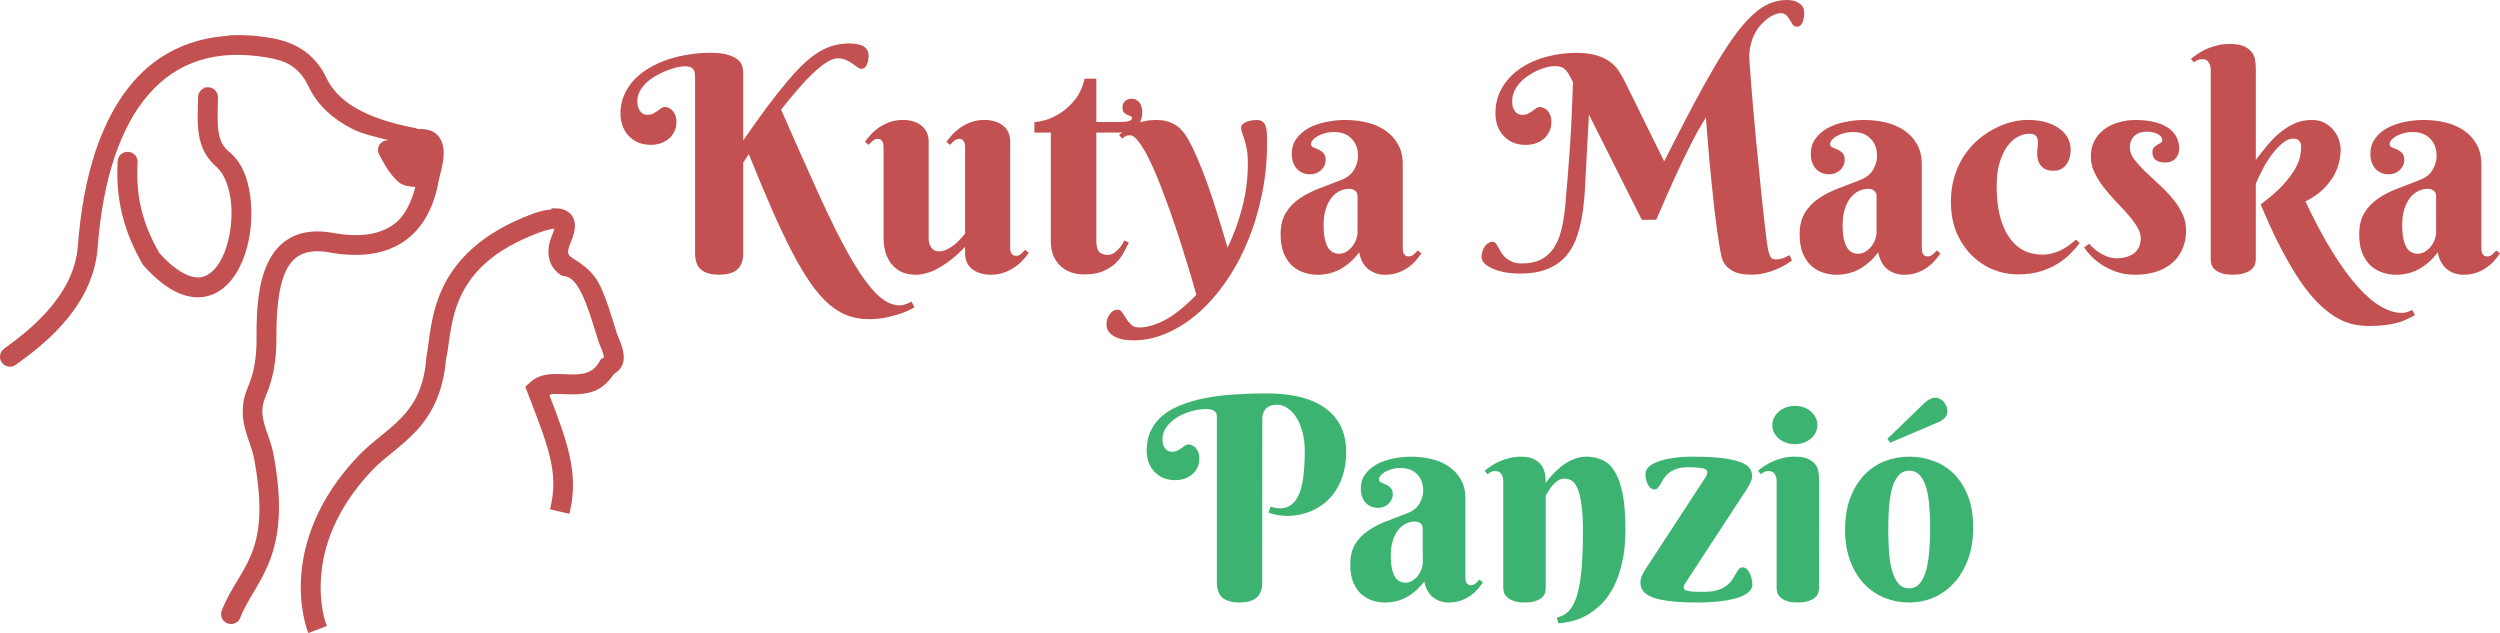 <?xml version="1.0" encoding="UTF-8" standalone="no"?>
<svg
   xmlns:dc="http://purl.org/dc/elements/1.1/"
   xmlns:cc="http://creativecommons.org/ns#"
   xmlns:rdf="http://www.w3.org/1999/02/22-rdf-syntax-ns#"
   xmlns:svg="http://www.w3.org/2000/svg"
   xmlns="http://www.w3.org/2000/svg"
   id="svg8"
   version="1.1"
   viewBox="0 0 135.797 34.386"
   height="34.386mm"
   width="135.797mm">
  <defs
     id="defs2" />
  <g
     transform="translate(-42.011,-107.485)"
     id="layer1">
    <path
       id="path1036"
       d="m 54.514,109.404 -0.109,0.006 -0.006,0.021 c -2.055,0.132 -3.795,0.964 -5.098,2.438 -0.885,1.002 -1.576,2.273 -2.084,3.781 -0.508,1.508 -0.832,3.254 -0.979,5.211 -0.213,2.837 -2.939,4.782 -4.002,5.564 -0.015,0.011 -0.028,0.023 -0.041,0.035 -0.026,0.023 -0.051,0.048 -0.072,0.076 -0.022,0.029 -0.041,0.059 -0.057,0.092 -0.008,0.015 -0.015,0.031 -0.021,0.047 v 0.002 c -0.006,0.017 -0.011,0.035 -0.016,0.053 -0.009,0.035 -0.016,0.071 -0.018,0.107 -9.05e-4,0.018 -9.05e-4,0.037 0,0.055 8.89e-4,0.018 0.003,0.035 0.006,0.053 v 0.002 c 0.008,0.053 0.025,0.106 0.049,0.154 0.007,0.015 0.015,0.029 0.023,0.043 v 0.002 l 0.002,0.002 c 0.01,0.016 0.022,0.032 0.033,0.047 0.021,0.028 0.044,0.053 0.07,0.076 h 0.002 l 0.002,0.002 c 0.011,0.009 0.023,0.019 0.035,0.027 4.25e-4,3.3e-4 0.002,-3.2e-4 0.002,0 0.002,0.002 0.004,0.004 0.006,0.006 0.012,0.008 0.025,0.016 0.037,0.023 l 0.002,0.002 0.002,0.002 c 0.016,0.009 0.032,0.016 0.049,0.023 0.099,0.044 0.21,0.059 0.316,0.039 0.017,-0.003 0.032,-0.007 0.049,-0.012 h 0.004 l 0.004,-0.002 c 0.017,-0.005 0.033,-0.011 0.049,-0.018 0.044,-0.018 0.085,-0.042 0.123,-0.07 v 0.002 c 0.508,-0.374 1.551,-1.099 2.5,-2.158 0.474,-0.53 0.928,-1.144 1.277,-1.844 0.35,-0.7 0.597,-1.485 0.662,-2.352 0.283,-3.772 1.258,-6.618 2.795,-8.357 0.769,-0.871 1.673,-1.483 2.736,-1.818 1.064,-0.336 2.292,-0.396 3.703,-0.152 0.489,0.084 0.913,0.204 1.277,0.436 0.365,0.231 0.677,0.574 0.941,1.127 0.501,1.048 1.343,1.775 2.346,2.293 0.612,0.316 1.341,0.453 2.039,0.643 -0.111,-0.01 -0.224,-0.006 -0.318,0.045 -0.116,0.062 -0.211,0.16 -0.26,0.291 -0.048,0.131 -0.042,0.291 0.037,0.439 0.289,0.545 0.593,1.089 1.043,1.479 0.253,0.219 0.589,0.253 0.92,0.273 -0.231,0.851 -0.566,1.578 -1.139,2.006 -0.712,0.532 -1.75,0.777 -3.334,0.49 -0.878,-0.159 -1.627,-0.082 -2.232,0.221 -0.606,0.303 -1.031,0.817 -1.311,1.406 -0.557,1.174 -0.619,2.675 -0.611,4.109 0.006,1.185 -0.189,1.986 -0.475,2.652 -0.362,0.843 -0.318,1.597 -0.156,2.225 0.161,0.623 0.402,1.138 0.498,1.652 0.492,2.646 0.293,4.083 -0.141,5.168 -0.433,1.085 -1.121,1.837 -1.611,3.068 -0.007,0.016 -0.012,0.032 -0.018,0.049 l -0.002,0.002 c -0.021,0.069 -0.026,0.141 -0.018,0.213 0.002,0.018 0.004,0.035 0.008,0.053 v 0.002 c 0.004,0.017 0.008,0.034 0.014,0.051 0.016,0.051 0.04,0.1 0.07,0.145 h -0.002 c 0.01,0.015 0.022,0.029 0.033,0.043 l 0.002,0.002 c 0.047,0.053 0.105,0.098 0.168,0.129 0.016,0.008 0.032,0.015 0.049,0.021 0.102,0.039 0.214,0.047 0.32,0.021 h 0.002 c 0.052,-0.013 0.102,-0.035 0.148,-0.062 0.045,-0.026 0.087,-0.059 0.123,-0.098 l 0.004,-0.002 0.002,-0.004 c 0.01,-0.013 0.02,-0.026 0.029,-0.039 l 0.004,-0.004 c 0.009,-0.013 0.018,-0.028 0.025,-0.041 l 0.002,-0.002 c 0.008,-0.013 0.015,-0.027 0.021,-0.041 v -0.002 c 0.005,-0.011 0.011,-0.022 0.016,-0.033 v -0.002 c 0.617,-1.552 1.919,-2.624 2.086,-5.406 0.056,-0.928 -0.015,-2.04 -0.273,-3.428 -0.128,-0.688 -0.389,-1.236 -0.516,-1.725 -0.128,-0.495 -0.161,-0.908 0.105,-1.529 0.343,-0.798 0.567,-1.775 0.561,-3.084 -0.007,-1.388 0.098,-2.78 0.506,-3.641 0.205,-0.433 0.46,-0.724 0.816,-0.902 0.356,-0.178 0.844,-0.255 1.559,-0.125 1.778,0.323 3.178,0.058 4.174,-0.688 0.996,-0.745 1.535,-1.911 1.762,-3.223 0.049,-0.284 0.282,-0.913 0.271,-1.543 -0.005,-0.32 -0.093,-0.702 -0.396,-0.975 -0.267,-0.24 -0.655,-0.289 -1.066,-0.279 l 0.004,-0.029 c -1.12,-0.214 -2.163,-0.505 -3.018,-0.941 -0.855,-0.437 -1.519,-1.013 -1.898,-1.809 -0.34,-0.711 -0.805,-1.207 -1.33,-1.545 -0.525,-0.338 -1.108,-0.519 -1.68,-0.617 -0.775,-0.134 -1.515,-0.182 -2.219,-0.146 z"
       style="color:#000000;font-style:normal;font-variant:normal;font-weight:normal;font-stretch:normal;font-size:medium;line-height:normal;font-family:sans-serif;font-variant-ligatures:normal;font-variant-position:normal;font-variant-caps:normal;font-variant-numeric:normal;font-variant-alternates:normal;font-feature-settings:normal;text-indent:0;text-align:start;text-decoration:none;text-decoration-line:none;text-decoration-style:solid;text-decoration-color:#000000;letter-spacing:normal;word-spacing:normal;text-transform:none;writing-mode:lr-tb;direction:ltr;text-orientation:mixed;dominant-baseline:auto;baseline-shift:baseline;text-anchor:start;white-space:normal;shape-padding:0;clip-rule:nonzero;display:inline;overflow:visible;visibility:visible;opacity:1;isolation:auto;mix-blend-mode:normal;color-interpolation:sRGB;color-interpolation-filters:linearRGB;solid-color:#000000;solid-opacity:1;vector-effect:none;fill:#c35151;fill-opacity:1;fill-rule:nonzero;stroke:none;stroke-width:0.3;stroke-linecap:round;stroke-linejoin:miter;stroke-miterlimit:4;stroke-dasharray:none;stroke-dashoffset:0;stroke-opacity:1;color-rendering:auto;image-rendering:auto;shape-rendering:auto;text-rendering:auto;enable-background:accumulate" />
    <path
       id="path1032"
       d="m 53.262,112.227 -0.172,0.014 0.008,0.033 c -0.015,0.007 -0.031,0.011 -0.045,0.019 v -0.002 c -0.064,0.034 -0.119,0.082 -0.164,0.139 -0.034,0.042 -0.06,0.087 -0.08,0.137 v 0.002 h -0.002 c -0.019,0.05 -0.031,0.103 -0.035,0.156 v 0.004 0.002 c -4.41e-4,0.013 -4.41e-4,0.026 0,0.039 -0.013,0.688 -0.061,1.369 0.043,2.033 0.103,0.659 0.404,1.309 1.012,1.793 l -0.008,0.008 v 0.002 c 0.374,0.327 0.679,1.09 0.75,1.98 0.071,0.892 -0.07,1.901 -0.385,2.66 -0.157,0.38 -0.351,0.685 -0.564,0.904 -0.214,0.219 -0.444,0.351 -0.689,0.391 -0.482,0.078 -1.245,-0.187 -2.264,-1.307 -0.449,-0.785 -0.775,-1.551 -0.969,-2.344 -0.199,-0.813 -0.269,-1.657 -0.215,-2.582 7.75e-4,-0.015 5.54e-4,-0.031 0,-0.047 -1.7e-5,-0.018 -0.002,-0.037 -0.004,-0.055 v -0.002 -0.002 c -0.005,-0.036 -0.012,-0.071 -0.023,-0.105 l -0.002,-0.002 c -0.011,-0.032 -0.026,-0.062 -0.043,-0.092 -0.018,-0.032 -0.039,-0.062 -0.062,-0.09 v -0.002 l -0.002,-0.002 c -0.012,-0.013 -0.026,-0.025 -0.039,-0.037 -0.014,-0.013 -0.028,-0.024 -0.043,-0.035 -0.028,-0.02 -0.057,-0.038 -0.088,-0.053 -0.032,-0.016 -0.065,-0.028 -0.1,-0.037 h -0.002 c -0.018,-0.005 -0.035,-0.009 -0.053,-0.012 h -0.004 l -0.004,-0.002 c -0.015,-0.002 -0.031,-0.002 -0.047,-0.002 h -0.008 c -0.034,-10e-4 -0.068,7.8e-4 -0.102,0.006 h -0.002 c -0.017,0.003 -0.034,0.007 -0.051,0.012 -0.053,0.014 -0.102,0.035 -0.148,0.064 -0.03,0.018 -0.058,0.039 -0.084,0.062 -0.013,0.012 -0.025,0.024 -0.037,0.037 l -0.002,0.004 -0.002,0.002 c -0.012,0.014 -0.023,0.028 -0.033,0.043 -0.02,0.03 -0.037,0.061 -0.051,0.094 -0.014,0.032 -0.025,0.064 -0.033,0.098 v 0.002 0.002 c -0.004,0.017 -0.006,0.035 -0.008,0.053 -0.001,0.011 -0.003,0.022 -0.004,0.033 -4e-5,6.8e-4 3.9e-5,0.001 0,0.002 -2.8e-5,6.6e-4 2.5e-5,10e-4 0,0.002 -0.059,1.018 0.022,1.976 0.248,2.896 0.226,0.922 0.595,1.807 1.105,2.688 l 0.027,0.049 0.041,0.043 c 0.583,0.65 1.146,1.108 1.693,1.387 0.548,0.279 1.08,0.378 1.582,0.297 1.003,-0.162 1.686,-0.993 2.082,-1.949 0.396,-0.955 0.548,-2.095 0.463,-3.158 -0.085,-1.062 -0.393,-2.079 -1.113,-2.709 l -0.002,-0.002 -0.021,-0.016 -0.004,-0.002 c -5.28e-4,-4e-4 5.27e-4,-0.002 0,-0.002 -0.398,-0.307 -0.543,-0.636 -0.621,-1.135 -0.077,-0.493 -0.045,-1.131 -0.031,-1.848 v -0.006 c 6.35e-4,-0.016 8.08e-4,-0.033 0,-0.049 v -0.004 l -0.002,-0.004 c -0.002,-0.018 -0.004,-0.035 -0.008,-0.053 -0.003,-0.016 -0.006,-0.032 -0.01,-0.047 v -0.002 -0.002 c -0.005,-0.017 -0.009,-0.033 -0.016,-0.049 -0.013,-0.034 -0.029,-0.065 -0.049,-0.096 v -0.002 h -0.002 c -0.03,-0.046 -0.065,-0.086 -0.107,-0.121 -0.012,-0.01 -0.024,-0.022 -0.037,-0.031 h -0.002 l -0.002,-0.002 c -0.044,-0.03 -0.094,-0.052 -0.145,-0.068 -0.017,-0.005 -0.033,-0.012 -0.051,-0.016 l 0.002,0.002 c -0.053,-0.012 -0.108,-0.016 -0.162,-0.012 z"
       style="color:#000000;font-style:normal;font-variant:normal;font-weight:normal;font-stretch:normal;font-size:medium;line-height:normal;font-family:sans-serif;font-variant-ligatures:normal;font-variant-position:normal;font-variant-caps:normal;font-variant-numeric:normal;font-variant-alternates:normal;font-feature-settings:normal;text-indent:0;text-align:start;text-decoration:none;text-decoration-line:none;text-decoration-style:solid;text-decoration-color:#000000;letter-spacing:normal;word-spacing:normal;text-transform:none;writing-mode:lr-tb;direction:ltr;text-orientation:mixed;dominant-baseline:auto;baseline-shift:baseline;text-anchor:start;white-space:normal;shape-padding:0;clip-rule:nonzero;display:inline;overflow:visible;visibility:visible;opacity:1;isolation:auto;mix-blend-mode:normal;color-interpolation:sRGB;color-interpolation-filters:linearRGB;solid-color:#000000;solid-opacity:1;vector-effect:none;fill:#c35151;fill-opacity:1;fill-rule:nonzero;stroke:none;stroke-width:0.3;stroke-linecap:round;stroke-linejoin:miter;stroke-miterlimit:4;stroke-dasharray:none;stroke-dashoffset:0;stroke-opacity:1;color-rendering:auto;image-rendering:auto;shape-rendering:auto;text-rendering:auto;enable-background:accumulate" />
    <path
       id="path845"
       d="m 63.289,115.156 c 0.401,0.105 0.758,0.289 1.168,0.367 h -0.006 l 0.078,0.018 0.076,-0.01 c 0.311,-0.027 0.387,0.036 0.395,0.043 0.009,0.008 0.035,0.034 0.037,0.189 0.003,0.19 -0.089,0.536 -0.168,0.865 -0.1,0.039 -0.189,0.071 -0.246,0.064 -0.072,-0.008 -0.147,-0.045 -0.26,-0.143 -0.23,-0.199 -0.521,-0.653 -0.795,-1.17 -0.064,-0.12 -0.173,-0.179 -0.279,-0.225 z"
       style="color:#000000;font-style:normal;font-variant:normal;font-weight:normal;font-stretch:normal;font-size:medium;line-height:normal;font-family:sans-serif;font-variant-ligatures:normal;font-variant-position:normal;font-variant-caps:normal;font-variant-numeric:normal;font-variant-alternates:normal;font-feature-settings:normal;text-indent:0;text-align:start;text-decoration:none;text-decoration-line:none;text-decoration-style:solid;text-decoration-color:#000000;letter-spacing:normal;word-spacing:normal;text-transform:none;writing-mode:lr-tb;direction:ltr;text-orientation:mixed;dominant-baseline:auto;baseline-shift:baseline;text-anchor:start;white-space:normal;shape-padding:0;clip-rule:nonzero;display:inline;overflow:visible;visibility:visible;opacity:1;isolation:auto;mix-blend-mode:normal;color-interpolation:sRGB;color-interpolation-filters:linearRGB;solid-color:#000000;solid-opacity:1;vector-effect:none;fill:#c35151;fill-opacity:1;fill-rule:nonzero;stroke:none;stroke-width:0.3;stroke-linecap:round;stroke-linejoin:miter;stroke-miterlimit:4;stroke-dasharray:none;stroke-dashoffset:0;stroke-opacity:1;color-rendering:auto;image-rendering:auto;shape-rendering:auto;text-rendering:auto;enable-background:accumulate" />
    <path
       id="path1024"
       d="m 71.947,118.803 0.035,0.055 c -0.3,0.03 -0.605,0.081 -1.031,0.238 -2.796,1.033 -4.204,2.551 -4.898,4.033 -0.694,1.481 -0.71,2.915 -0.865,3.637 l -0.008,0.037 -0.004,0.039 c -0.114,1.665 -0.645,2.567 -1.34,3.311 -0.693,0.74 -1.596,1.294 -2.377,2.115 -2.246,2.363 -2.961,4.724 -3.088,6.488 -0.127,1.764 0.338,2.977 0.338,2.977 l 0.055,0.139 1.008,-0.389 -0.057,-0.141 c 0,0 -0.377,-0.961 -0.266,-2.51 0.111,-1.548 0.715,-3.632 2.795,-5.82 0.65,-0.684 1.561,-1.246 2.379,-2.121 0.807,-0.863 1.469,-2.071 1.613,-3.9 l 0.006,0.002 c 6.9e-4,-0.003 0.001,-0.009 0.002,-0.012 0.201,-0.942 0.21,-2.156 0.789,-3.393 0.582,-1.243 1.703,-2.523 4.293,-3.48 0.411,-0.152 0.655,-0.19 0.799,-0.201 -0.032,0.122 -0.092,0.284 -0.158,0.447 -0.251,0.613 -0.188,1.15 -0.006,1.508 0.181,0.356 0.477,0.539 0.477,0.539 l 0.1,0.06 0.115,0.016 c 0.18,0.023 0.331,0.099 0.484,0.248 0.154,0.149 0.306,0.374 0.461,0.684 0.308,0.617 0.58,1.518 0.885,2.502 0.104,0.336 0.266,0.655 0.311,0.85 0.022,0.093 0.011,0.157 0.014,0.15 -0.002,9.6e-4 0.003,-10e-4 -0.021,0.012 l -0.135,0.07 -0.076,0.131 c -0.207,0.347 -0.407,0.491 -0.65,0.586 -0.238,0.093 -0.535,0.119 -0.869,0.115 -0.333,-0.004 -0.701,-0.04 -1.082,-0.018 -0.384,0.023 -0.817,0.119 -1.162,0.441 l -0.27,0.248 0.133,0.342 c 0.552,1.434 0.974,2.508 1.201,3.455 0.227,0.947 0.262,1.764 0.043,2.713 l -0.033,0.145 1.051,0.244 0.035,-0.146 c 0.478,-2.069 -0.149,-3.778 -1.119,-6.299 0.054,-0.025 0.102,-0.058 0.186,-0.062 0.26,-0.015 0.613,0.015 1.004,0.019 0.391,0.005 0.834,-0.02 1.277,-0.193 0.401,-0.157 0.743,-0.491 1.033,-0.904 0.223,-0.141 0.418,-0.335 0.492,-0.584 0.077,-0.26 0.049,-0.504 0.002,-0.707 -0.093,-0.406 -0.282,-0.767 -0.332,-0.928 -0.302,-0.976 -0.571,-1.907 -0.949,-2.664 l -0.002,-0.002 c -0.273,-0.53 -0.648,-0.866 -0.975,-1.1 -0.319,-0.228 -0.587,-0.378 -0.664,-0.467 -0.054,-0.107 -0.107,-0.229 0.043,-0.596 0.075,-0.182 0.162,-0.397 0.219,-0.631 0.055,-0.228 0.104,-0.529 -0.053,-0.838 -0.168,-0.332 -0.547,-0.491 -0.914,-0.49 z"
       style="color:#000000;font-style:normal;font-variant:normal;font-weight:normal;font-stretch:normal;font-size:medium;line-height:normal;font-family:sans-serif;font-variant-ligatures:normal;font-variant-position:normal;font-variant-caps:normal;font-variant-numeric:normal;font-variant-alternates:normal;font-feature-settings:normal;text-indent:0;text-align:start;text-decoration:none;text-decoration-line:none;text-decoration-style:solid;text-decoration-color:#000000;letter-spacing:normal;word-spacing:normal;text-transform:none;writing-mode:lr-tb;direction:ltr;text-orientation:mixed;dominant-baseline:auto;baseline-shift:baseline;text-anchor:start;white-space:normal;shape-padding:0;clip-rule:nonzero;display:inline;overflow:visible;visibility:visible;opacity:1;isolation:auto;mix-blend-mode:normal;color-interpolation:sRGB;color-interpolation-filters:linearRGB;solid-color:#000000;solid-opacity:1;vector-effect:none;fill:#c35151;fill-opacity:1;fill-rule:nonzero;stroke:none;stroke-width:0.3;stroke-linecap:butt;stroke-linejoin:miter;stroke-miterlimit:4;stroke-dasharray:none;stroke-dashoffset:0;stroke-opacity:1;color-rendering:auto;image-rendering:auto;shape-rendering:auto;text-rendering:auto;enable-background:accumulate" />
    <path
       id="path847"
       d="m 125.186,119.818 c 0.007,0.006 0.014,0.016 0.019,0.019 -0.002,-7.1e-4 -0.008,-0.002 -0.008,-0.002 1e-5,0 -0.002,-0.002 -0.002,-0.002 3e-5,3e-5 -0.005,-0.008 -0.01,-0.016 z"
       style="color:#000000;font-style:normal;font-variant:normal;font-weight:normal;font-stretch:normal;font-size:medium;line-height:normal;font-family:sans-serif;font-variant-ligatures:normal;font-variant-position:normal;font-variant-caps:normal;font-variant-numeric:normal;font-variant-alternates:normal;font-feature-settings:normal;text-indent:0;text-align:start;text-decoration:none;text-decoration-line:none;text-decoration-style:solid;text-decoration-color:#000000;letter-spacing:normal;word-spacing:normal;text-transform:none;writing-mode:lr-tb;direction:ltr;text-orientation:mixed;dominant-baseline:auto;baseline-shift:baseline;text-anchor:start;white-space:normal;shape-padding:0;clip-rule:nonzero;display:inline;overflow:visible;visibility:visible;opacity:1;isolation:auto;mix-blend-mode:normal;color-interpolation:sRGB;color-interpolation-filters:linearRGB;solid-color:#000000;solid-opacity:1;vector-effect:none;fill:#c35151;fill-opacity:1;fill-rule:nonzero;stroke:none;stroke-width:0.3;stroke-linecap:butt;stroke-linejoin:miter;stroke-miterlimit:4;stroke-dasharray:none;stroke-dashoffset:0;stroke-opacity:1;color-rendering:auto;image-rendering:auto;shape-rendering:auto;text-rendering:auto;enable-background:accumulate" />
    <g
       transform="translate(2.812,1.272)"
       id="text853"
       style="font-style:normal;font-variant:normal;font-weight:normal;font-stretch:normal;font-size:16.334px;line-height:1.25;font-family:'Berkshire Swash';-inkscape-font-specification:'Berkshire Swash';text-align:center;letter-spacing:0px;word-spacing:0px;text-anchor:middle;fill:#c35151;fill-opacity:1;stroke:none;stroke-width:0.408"
       aria-label="Kutya Macska ">
      <path
         id="path978"
         style="text-align:center;text-anchor:middle;fill:#c35151;fill-opacity:1;stroke-width:0.408"
         d="m 79.57,113.838 q 0.71,-1.021 1.292,-1.81 0.59,-0.79 1.085,-1.372 0.494,-0.59 0.917,-0.989 0.431,-0.399 0.829,-0.638 0.407,-0.247 0.806,-0.351 0.399,-0.104 0.837,-0.104 1.045,0 1.045,0.67 0,0.088 -0.016,0.207 -0.016,0.12 -0.064,0.231 -0.04,0.112 -0.12,0.191 -0.08,0.08 -0.199,0.08 -0.088,0 -0.207,-0.088 -0.112,-0.088 -0.263,-0.191 -0.152,-0.112 -0.351,-0.199 -0.199,-0.096 -0.447,-0.096 -0.271,0 -0.622,0.223 -0.343,0.223 -0.75,0.606 -0.399,0.383 -0.837,0.893 -0.431,0.502 -0.877,1.069 1.196,2.728 2.106,4.729 0.917,2.002 1.667,3.318 0.758,1.308 1.396,1.946 0.638,0.638 1.284,0.638 0.112,0 0.223,-0.032 0.112,-0.032 0.199,-0.072 0.104,-0.04 0.207,-0.104 l 0.167,0.311 q -0.136,0.08 -0.375,0.191 -0.231,0.112 -0.558,0.207 -0.319,0.104 -0.71,0.175 -0.391,0.072 -0.837,0.072 -0.614,0 -1.14,-0.191 -0.526,-0.191 -1.029,-0.622 -0.494,-0.423 -0.981,-1.117 -0.479,-0.686 -1.005,-1.683 -0.518,-0.997 -1.101,-2.321 -0.582,-1.324 -1.268,-3.031 l -0.303,0.455 v 4.921 q 0,0.614 -0.327,0.893 -0.319,0.279 -0.981,0.279 -0.67,0 -0.989,-0.279 -0.319,-0.279 -0.319,-0.893 v -9.602 q 0,-0.175 -0.04,-0.279 -0.04,-0.104 -0.112,-0.16 -0.072,-0.064 -0.175,-0.08 -0.096,-0.024 -0.215,-0.024 -0.175,0 -0.439,0.056 -0.255,0.056 -0.542,0.167 -0.287,0.112 -0.582,0.279 -0.287,0.16 -0.518,0.367 -0.223,0.207 -0.367,0.463 -0.144,0.255 -0.144,0.55 0,0.255 0.064,0.407 0.072,0.152 0.16,0.231 0.088,0.072 0.175,0.096 0.096,0.016 0.136,0.016 0.199,0 0.327,-0.064 0.128,-0.072 0.231,-0.144 0.104,-0.08 0.191,-0.144 0.096,-0.072 0.215,-0.072 0.096,0 0.199,0.048 0.112,0.04 0.199,0.136 0.096,0.096 0.16,0.255 0.064,0.152 0.064,0.375 0,0.319 -0.128,0.55 -0.12,0.231 -0.319,0.391 -0.191,0.152 -0.447,0.231 -0.247,0.072 -0.494,0.072 -0.383,0 -0.694,-0.128 -0.303,-0.136 -0.518,-0.367 -0.215,-0.231 -0.327,-0.542 -0.112,-0.311 -0.112,-0.662 0,-0.55 0.199,-1.005 0.199,-0.463 0.542,-0.829 0.351,-0.367 0.813,-0.638 0.471,-0.279 1.013,-0.463 0.542,-0.183 1.133,-0.271 0.59,-0.096 1.18,-0.096 0.654,0 1.013,0.128 0.367,0.12 0.534,0.295 0.175,0.175 0.207,0.367 0.032,0.191 0.032,0.319 z" />
      <path
         id="path980"
         style="text-align:center;text-anchor:middle;fill:#c35151;fill-opacity:1;stroke-width:0.408"
         d="m 94.069,119.62 q 0,0.072 0.008,0.16 0.008,0.08 0.04,0.16 0.032,0.072 0.096,0.12 0.064,0.048 0.183,0.048 0.152,0 0.271,-0.104 0.12,-0.112 0.223,-0.223 l 0.191,0.167 q -0.12,0.167 -0.303,0.375 -0.175,0.199 -0.431,0.383 -0.255,0.183 -0.582,0.303 -0.327,0.128 -0.742,0.128 -0.351,0 -0.614,-0.096 -0.255,-0.088 -0.439,-0.239 -0.175,-0.16 -0.263,-0.367 -0.088,-0.215 -0.088,-0.455 v -0.359 q -0.399,0.431 -0.837,0.758 -0.191,0.144 -0.407,0.279 -0.215,0.136 -0.447,0.247 -0.231,0.104 -0.479,0.167 -0.247,0.064 -0.494,0.064 -0.479,0 -0.821,-0.167 -0.335,-0.175 -0.542,-0.455 -0.207,-0.279 -0.303,-0.63 -0.096,-0.351 -0.096,-0.702 v -4.937 q 0,-0.072 -0.008,-0.152 -0.008,-0.088 -0.04,-0.16 -0.032,-0.08 -0.096,-0.128 -0.064,-0.048 -0.183,-0.048 -0.144,0 -0.271,0.112 -0.12,0.104 -0.215,0.215 l -0.199,-0.167 q 0.12,-0.167 0.295,-0.367 0.183,-0.207 0.439,-0.391 0.255,-0.183 0.582,-0.303 0.335,-0.128 0.742,-0.128 0.351,0 0.614,0.096 0.263,0.088 0.439,0.247 0.175,0.152 0.263,0.367 0.088,0.207 0.088,0.447 v 5.328 q 0,0.112 0.032,0.231 0.04,0.112 0.104,0.207 0.072,0.096 0.175,0.16 0.104,0.056 0.247,0.056 0.231,0 0.463,-0.12 0.231,-0.12 0.423,-0.279 0.191,-0.167 0.327,-0.327 0.144,-0.16 0.207,-0.239 v -4.658 q 0,-0.072 -0.008,-0.152 -0.008,-0.088 -0.04,-0.16 -0.032,-0.08 -0.096,-0.128 -0.064,-0.048 -0.183,-0.048 -0.144,0 -0.271,0.112 -0.12,0.104 -0.215,0.215 l -0.199,-0.167 q 0.12,-0.167 0.295,-0.367 0.183,-0.207 0.439,-0.391 0.255,-0.183 0.582,-0.303 0.335,-0.128 0.742,-0.128 0.351,0 0.614,0.096 0.263,0.088 0.439,0.247 0.175,0.152 0.263,0.367 0.088,0.207 0.088,0.447 z" />
      <path
         id="path982"
         style="text-align:center;text-anchor:middle;fill:#c35151;fill-opacity:1;stroke-width:0.408"
         d="m 98.751,113.415 v 5.894 q 0,0.423 0.16,0.59 0.16,0.16 0.439,0.16 0.215,0 0.383,-0.12 0.167,-0.12 0.287,-0.271 0.144,-0.167 0.247,-0.391 l 0.247,0.112 q -0.12,0.255 -0.287,0.558 -0.16,0.303 -0.431,0.566 -0.271,0.255 -0.686,0.431 -0.407,0.175 -1.029,0.175 -0.351,0 -0.678,-0.104 -0.319,-0.104 -0.574,-0.327 -0.247,-0.223 -0.399,-0.558 -0.152,-0.335 -0.152,-0.806 v -5.91 h -0.893 v -0.574 q 0.223,0 0.622,-0.112 0.399,-0.12 0.813,-0.391 0.423,-0.271 0.782,-0.726 0.359,-0.455 0.51,-1.125 h 0.638 v 2.353 h 1.3 q 0.638,0 0.638,-0.215 0,-0.08 -0.08,-0.104 -0.08,-0.032 -0.183,-0.072 -0.096,-0.048 -0.175,-0.128 -0.08,-0.08 -0.08,-0.263 0,-0.223 0.136,-0.351 0.144,-0.128 0.367,-0.128 0.144,0 0.247,0.064 0.112,0.056 0.183,0.16 0.072,0.096 0.104,0.223 0.04,0.128 0.04,0.255 0,0.518 -0.303,0.829 -0.295,0.303 -0.957,0.303 z" />
      <path
         id="path984"
         style="text-align:center;text-anchor:middle;fill:#c35151;fill-opacity:1;stroke-width:0.408"
         d="m 108.026,113.982 q 0,1.46 -0.287,2.823 -0.279,1.356 -0.782,2.552 -0.494,1.188 -1.18,2.169 -0.686,0.989 -1.491,1.691 -0.806,0.702 -1.707,1.093 -0.893,0.391 -1.81,0.391 -0.702,0 -1.085,-0.239 -0.383,-0.231 -0.383,-0.63 0,-0.152 0.048,-0.295 0.048,-0.144 0.128,-0.255 0.08,-0.112 0.191,-0.183 0.112,-0.064 0.239,-0.064 0.152,0 0.255,0.152 0.096,0.152 0.207,0.327 0.112,0.183 0.271,0.335 0.16,0.152 0.439,0.152 0.359,0 0.75,-0.128 0.391,-0.12 0.782,-0.351 0.399,-0.231 0.79,-0.566 0.399,-0.327 0.782,-0.734 -0.223,-0.806 -0.518,-1.755 -0.287,-0.957 -0.614,-1.922 -0.319,-0.965 -0.662,-1.858 -0.335,-0.901 -0.662,-1.595 -0.319,-0.694 -0.622,-1.109 -0.295,-0.423 -0.526,-0.423 -0.152,0 -0.231,0.048 -0.088,0.048 -0.199,0.136 L 99.987,113.543 q 0.16,-0.136 0.335,-0.279 0.175,-0.144 0.415,-0.263 0.239,-0.12 0.558,-0.191 0.319,-0.08 0.766,-0.08 0.486,0 0.901,0.223 0.423,0.215 0.766,0.806 0.247,0.439 0.51,1.053 0.271,0.614 0.542,1.372 0.271,0.758 0.542,1.643 0.279,0.877 0.558,1.842 0.494,-1.037 0.798,-2.193 0.303,-1.164 0.303,-2.393 0,-0.439 -0.056,-0.75 -0.056,-0.311 -0.128,-0.526 -0.072,-0.223 -0.128,-0.375 -0.056,-0.16 -0.056,-0.279 0,-0.12 0.096,-0.199 0.096,-0.088 0.231,-0.136 0.136,-0.048 0.271,-0.064 0.144,-0.024 0.239,-0.024 0.215,0 0.327,0.088 0.12,0.088 0.175,0.255 0.056,0.16 0.064,0.391 0.008,0.231 0.008,0.518 z" />
      <path
         id="path986"
         style="text-align:center;text-anchor:middle;fill:#c35151;fill-opacity:1;stroke-width:0.408"
         d="m 112.939,116.877 q 0,-0.199 -0.128,-0.303 -0.128,-0.104 -0.327,-0.104 -0.279,0 -0.534,0.128 -0.247,0.128 -0.439,0.375 -0.191,0.247 -0.303,0.614 -0.112,0.359 -0.112,0.837 0,0.463 0.064,0.766 0.072,0.303 0.183,0.487 0.12,0.175 0.271,0.247 0.152,0.072 0.319,0.072 0.207,0 0.391,-0.104 0.183,-0.112 0.319,-0.279 0.136,-0.167 0.215,-0.375 0.08,-0.207 0.08,-0.415 z m -1.268,-3.493 q -0.271,0 -0.502,0.064 -0.231,0.064 -0.399,0.16 -0.167,0.096 -0.263,0.215 -0.096,0.112 -0.096,0.215 0,0.12 0.12,0.175 0.128,0.048 0.279,0.12 0.152,0.064 0.271,0.191 0.128,0.12 0.128,0.375 0,0.167 -0.072,0.311 -0.064,0.136 -0.183,0.247 -0.112,0.104 -0.271,0.167 -0.152,0.056 -0.319,0.056 -0.447,0 -0.726,-0.303 -0.271,-0.303 -0.271,-0.806 0,-0.486 0.255,-0.829 0.255,-0.351 0.662,-0.574 0.415,-0.223 0.933,-0.327 0.518,-0.112 1.037,-0.112 0.622,0 1.188,0.136 0.566,0.136 0.997,0.431 0.439,0.295 0.694,0.75 0.263,0.455 0.263,1.101 v 4.506 q 0,0.072 0.008,0.16 0.008,0.088 0.04,0.16 0.032,0.072 0.096,0.12 0.064,0.048 0.183,0.048 0.144,0 0.263,-0.104 0.128,-0.112 0.223,-0.223 l 0.199,0.167 q -0.12,0.167 -0.287,0.367 -0.167,0.199 -0.407,0.375 -0.239,0.175 -0.558,0.295 -0.319,0.12 -0.726,0.12 -0.502,0 -0.893,-0.295 -0.391,-0.303 -0.51,-0.925 -0.255,0.343 -0.534,0.574 -0.271,0.231 -0.558,0.375 -0.287,0.144 -0.582,0.207 -0.287,0.064 -0.582,0.064 -0.383,0 -0.742,-0.12 -0.359,-0.12 -0.646,-0.375 -0.279,-0.263 -0.455,-0.678 -0.167,-0.415 -0.167,-1.013 0,-0.726 0.287,-1.188 0.287,-0.463 0.75,-0.774 0.471,-0.319 1.061,-0.542 0.598,-0.223 1.22,-0.471 0.463,-0.183 0.67,-0.542 0.215,-0.367 0.215,-0.75 0,-0.59 -0.351,-0.941 -0.343,-0.359 -0.941,-0.359 z" />
      <path
         id="path988"
         style="text-align:center;text-anchor:middle;fill:#c35151;fill-opacity:1;stroke-width:0.408"
         d="m 128.379,118.153 -2.871,-5.718 -0.104,1.922 q -0.048,0.837 -0.088,1.667 -0.032,0.821 -0.128,1.571 -0.096,0.742 -0.303,1.38 -0.199,0.638 -0.59,1.109 -0.383,0.463 -1.005,0.726 -0.614,0.263 -1.539,0.263 -0.407,0 -0.782,-0.064 -0.375,-0.072 -0.662,-0.191 -0.287,-0.12 -0.455,-0.279 -0.175,-0.167 -0.175,-0.359 0,-0.144 0.04,-0.287 0.04,-0.152 0.12,-0.271 0.08,-0.128 0.199,-0.199 0.112,-0.08 0.255,-0.08 0.088,0 0.152,0.088 0.072,0.088 0.144,0.223 0.072,0.128 0.16,0.279 0.096,0.152 0.239,0.287 0.152,0.128 0.359,0.215 0.207,0.088 0.518,0.088 0.614,0 1.029,-0.207 0.423,-0.215 0.694,-0.614 0.271,-0.399 0.415,-0.965 0.144,-0.566 0.215,-1.284 0.032,-0.399 0.064,-0.766 0.032,-0.375 0.064,-0.742 0.032,-0.367 0.056,-0.742 0.032,-0.383 0.064,-0.806 0.04,-0.614 0.072,-1.164 0.032,-0.558 0.048,-1.037 0.024,-0.479 0.032,-0.861 0.016,-0.383 0.024,-0.662 -0.136,-0.279 -0.239,-0.447 -0.104,-0.175 -0.215,-0.263 -0.112,-0.096 -0.247,-0.128 -0.136,-0.032 -0.327,-0.032 -0.16,0 -0.399,0.064 -0.231,0.056 -0.486,0.167 -0.247,0.112 -0.502,0.279 -0.247,0.16 -0.447,0.375 -0.191,0.207 -0.319,0.463 -0.12,0.255 -0.12,0.55 0,0.255 0.064,0.407 0.072,0.152 0.16,0.231 0.096,0.072 0.183,0.096 0.096,0.016 0.136,0.016 0.199,0 0.327,-0.064 0.128,-0.072 0.231,-0.144 0.104,-0.08 0.191,-0.144 0.096,-0.072 0.215,-0.072 0.096,0 0.199,0.048 0.112,0.04 0.199,0.136 0.096,0.096 0.16,0.255 0.064,0.152 0.064,0.375 0,0.319 -0.128,0.55 -0.12,0.231 -0.319,0.391 -0.191,0.152 -0.447,0.231 -0.247,0.072 -0.494,0.072 -0.383,0 -0.694,-0.128 -0.303,-0.136 -0.518,-0.367 -0.215,-0.231 -0.327,-0.542 -0.112,-0.311 -0.112,-0.662 0,-0.829 0.383,-1.444 0.383,-0.622 1.005,-1.037 0.622,-0.415 1.404,-0.614 0.79,-0.207 1.603,-0.207 0.654,0 1.093,0.136 0.439,0.128 0.734,0.351 0.295,0.215 0.486,0.51 0.191,0.295 0.351,0.622 l 2.106,4.275 q 0.821,-1.619 1.491,-2.895 0.678,-1.284 1.252,-2.257 0.574,-0.973 1.069,-1.659 0.502,-0.686 0.965,-1.117 0.471,-0.439 0.925,-0.638 0.463,-0.199 0.957,-0.199 0.423,0 0.686,0.183 0.263,0.175 0.263,0.534 0,0.319 -0.104,0.526 -0.104,0.207 -0.287,0.207 -0.152,0 -0.231,-0.112 -0.08,-0.12 -0.16,-0.255 -0.072,-0.136 -0.183,-0.247 -0.112,-0.12 -0.327,-0.12 -0.128,0 -0.311,0.072 -0.183,0.072 -0.383,0.215 -0.191,0.144 -0.383,0.359 -0.191,0.215 -0.335,0.502 -0.144,0.287 -0.223,0.654 -0.08,0.367 -0.048,0.806 0.032,0.502 0.088,1.18 0.056,0.67 0.12,1.444 0.072,0.766 0.144,1.587 0.08,0.821 0.16,1.619 0.08,0.798 0.152,1.531 0.08,0.734 0.144,1.332 0.064,0.59 0.12,1.005 0.056,0.407 0.088,0.558 0.048,0.231 0.128,0.375 0.08,0.136 0.287,0.136 0.215,0 0.407,-0.072 0.191,-0.08 0.343,-0.16 l 0.128,0.295 q -0.144,0.104 -0.367,0.239 -0.215,0.128 -0.502,0.247 -0.279,0.12 -0.622,0.199 -0.335,0.08 -0.726,0.08 -0.55,0 -0.869,-0.136 -0.319,-0.144 -0.494,-0.343 -0.167,-0.207 -0.231,-0.431 -0.056,-0.231 -0.088,-0.415 -0.072,-0.407 -0.152,-0.981 -0.08,-0.574 -0.16,-1.228 -0.072,-0.662 -0.144,-1.356 -0.072,-0.702 -0.136,-1.364 -0.056,-0.67 -0.104,-1.26 -0.048,-0.59 -0.08,-1.029 -0.239,0.391 -0.447,0.758 -0.199,0.359 -0.391,0.742 -0.191,0.375 -0.391,0.79 -0.199,0.415 -0.423,0.901 -0.215,0.486 -0.479,1.069 -0.255,0.582 -0.566,1.3 z" />
      <path
         id="path990"
         style="text-align:center;text-anchor:middle;fill:#c35151;fill-opacity:1;stroke-width:0.408"
         d="m 141.132,116.877 q 0,-0.199 -0.128,-0.303 -0.128,-0.104 -0.327,-0.104 -0.279,0 -0.534,0.128 -0.247,0.128 -0.439,0.375 -0.191,0.247 -0.303,0.614 -0.112,0.359 -0.112,0.837 0,0.463 0.064,0.766 0.072,0.303 0.183,0.487 0.12,0.175 0.271,0.247 0.152,0.072 0.319,0.072 0.207,0 0.391,-0.104 0.183,-0.112 0.319,-0.279 0.136,-0.167 0.215,-0.375 0.08,-0.207 0.08,-0.415 z m -1.268,-3.493 q -0.271,0 -0.502,0.064 -0.231,0.064 -0.399,0.16 -0.167,0.096 -0.263,0.215 -0.096,0.112 -0.096,0.215 0,0.12 0.12,0.175 0.128,0.048 0.279,0.12 0.152,0.064 0.271,0.191 0.128,0.12 0.128,0.375 0,0.167 -0.072,0.311 -0.064,0.136 -0.183,0.247 -0.112,0.104 -0.271,0.167 -0.152,0.056 -0.319,0.056 -0.447,0 -0.726,-0.303 -0.271,-0.303 -0.271,-0.806 0,-0.486 0.255,-0.829 0.255,-0.351 0.662,-0.574 0.415,-0.223 0.933,-0.327 0.518,-0.112 1.037,-0.112 0.622,0 1.188,0.136 0.566,0.136 0.997,0.431 0.439,0.295 0.694,0.75 0.263,0.455 0.263,1.101 v 4.506 q 0,0.072 0.008,0.16 0.008,0.088 0.04,0.16 0.032,0.072 0.096,0.12 0.064,0.048 0.183,0.048 0.144,0 0.263,-0.104 0.128,-0.112 0.223,-0.223 l 0.199,0.167 q -0.12,0.167 -0.287,0.367 -0.167,0.199 -0.407,0.375 -0.239,0.175 -0.558,0.295 -0.319,0.12 -0.726,0.12 -0.502,0 -0.893,-0.295 -0.391,-0.303 -0.51,-0.925 -0.255,0.343 -0.534,0.574 -0.271,0.231 -0.558,0.375 -0.287,0.144 -0.582,0.207 -0.287,0.064 -0.582,0.064 -0.383,0 -0.742,-0.12 -0.359,-0.12 -0.646,-0.375 -0.279,-0.263 -0.455,-0.678 -0.167,-0.415 -0.167,-1.013 0,-0.726 0.287,-1.188 0.287,-0.463 0.75,-0.774 0.471,-0.319 1.061,-0.542 0.598,-0.223 1.22,-0.471 0.463,-0.183 0.67,-0.542 0.215,-0.367 0.215,-0.75 0,-0.59 -0.351,-0.941 -0.343,-0.359 -0.941,-0.359 z" />
      <path
         id="path992"
         style="text-align:center;text-anchor:middle;fill:#c35151;fill-opacity:1;stroke-width:0.408"
         d="m 150.743,115.489 q -0.247,0 -0.415,-0.072 -0.167,-0.08 -0.271,-0.207 -0.104,-0.128 -0.152,-0.279 -0.048,-0.16 -0.048,-0.327 0,-0.215 0.024,-0.415 0.032,-0.199 0.008,-0.359 -0.016,-0.16 -0.12,-0.255 -0.104,-0.096 -0.367,-0.096 -0.279,0 -0.59,0.16 -0.311,0.16 -0.566,0.502 -0.255,0.343 -0.423,0.885 -0.167,0.534 -0.167,1.292 0,0.837 0.152,1.531 0.16,0.686 0.471,1.172 0.311,0.486 0.774,0.758 0.463,0.263 1.085,0.263 0.279,0 0.526,-0.064 0.255,-0.064 0.479,-0.175 0.223,-0.112 0.423,-0.255 0.207,-0.152 0.399,-0.319 l 0.199,0.191 q -0.183,0.247 -0.471,0.542 -0.287,0.295 -0.694,0.558 -0.407,0.255 -0.949,0.431 -0.542,0.167 -1.236,0.167 -0.694,0 -1.356,-0.263 -0.654,-0.271 -1.164,-0.782 -0.51,-0.51 -0.821,-1.236 -0.303,-0.734 -0.303,-1.667 0,-0.726 0.183,-1.332 0.183,-0.614 0.494,-1.109 0.319,-0.494 0.734,-0.869 0.423,-0.375 0.885,-0.622 0.463,-0.255 0.941,-0.383 0.486,-0.128 0.933,-0.128 0.59,0 1.029,0.136 0.439,0.136 0.726,0.359 0.295,0.223 0.439,0.518 0.144,0.287 0.144,0.598 0,0.231 -0.064,0.447 -0.056,0.207 -0.175,0.367 -0.112,0.152 -0.287,0.247 -0.175,0.088 -0.407,0.088 z" />
      <path
         id="path994"
         style="text-align:center;text-anchor:middle;fill:#c35151;fill-opacity:1;stroke-width:0.408"
         d="m 155.799,113.367 q -0.183,0 -0.351,0.048 -0.16,0.048 -0.287,0.16 -0.128,0.104 -0.199,0.271 -0.072,0.16 -0.072,0.383 0,0.311 0.223,0.622 0.231,0.303 0.566,0.638 0.343,0.327 0.734,0.686 0.399,0.351 0.734,0.75 0.343,0.391 0.566,0.837 0.231,0.447 0.231,0.957 0,0.574 -0.199,1.021 -0.191,0.447 -0.558,0.758 -0.359,0.311 -0.877,0.479 -0.51,0.16 -1.14,0.16 -0.55,0 -0.997,-0.152 -0.447,-0.16 -0.798,-0.383 -0.343,-0.231 -0.59,-0.486 -0.247,-0.255 -0.383,-0.463 l 0.279,-0.199 q 0.104,0.12 0.263,0.263 0.16,0.136 0.351,0.255 0.199,0.12 0.423,0.199 0.223,0.072 0.455,0.072 0.574,0 0.941,-0.271 0.367,-0.279 0.367,-0.821 0,-0.303 -0.199,-0.622 -0.199,-0.327 -0.502,-0.67 -0.303,-0.343 -0.654,-0.71 -0.351,-0.367 -0.654,-0.758 -0.303,-0.391 -0.502,-0.806 -0.199,-0.415 -0.199,-0.861 0,-0.502 0.199,-0.877 0.207,-0.375 0.542,-0.622 0.343,-0.247 0.774,-0.367 0.439,-0.128 0.901,-0.128 0.534,0 0.973,0.096 0.439,0.096 0.75,0.295 0.319,0.191 0.486,0.486 0.175,0.295 0.175,0.686 0,0.303 -0.199,0.526 -0.199,0.223 -0.558,0.223 -0.343,0 -0.526,-0.144 -0.175,-0.152 -0.175,-0.407 0,-0.167 0.08,-0.263 0.088,-0.096 0.191,-0.152 0.104,-0.064 0.183,-0.104 0.088,-0.048 0.088,-0.12 0,-0.223 -0.239,-0.351 -0.239,-0.136 -0.614,-0.136 z" />
      <path
         id="path996"
         style="text-align:center;text-anchor:middle;fill:#c35151;fill-opacity:1;stroke-width:0.408"
         d="m 161.733,114.899 q 0.279,-0.375 0.598,-0.758 0.319,-0.391 0.686,-0.702 0.367,-0.311 0.798,-0.51 0.431,-0.199 0.941,-0.199 0.455,0 0.758,0.183 0.303,0.175 0.486,0.431 0.191,0.247 0.263,0.518 0.08,0.271 0.08,0.463 0,0.351 -0.096,0.734 -0.088,0.375 -0.311,0.75 -0.215,0.367 -0.582,0.718 -0.367,0.343 -0.925,0.63 0.75,1.587 1.46,2.736 0.71,1.14 1.364,1.874 0.662,0.742 1.268,1.093 0.606,0.351 1.156,0.351 0.096,0 0.191,-0.024 0.096,-0.024 0.175,-0.056 0.088,-0.032 0.183,-0.08 l 0.152,0.279 q -0.215,0.12 -0.439,0.223 -0.223,0.112 -0.51,0.191 -0.287,0.08 -0.662,0.128 -0.375,0.048 -0.893,0.048 -0.471,0 -0.933,-0.112 -0.455,-0.112 -0.917,-0.399 -0.463,-0.287 -0.941,-0.766 -0.471,-0.479 -0.973,-1.212 -0.494,-0.734 -1.021,-1.747 -0.526,-1.013 -1.093,-2.369 0.766,-0.566 1.204,-1.045 0.439,-0.486 0.662,-0.877 0.223,-0.391 0.279,-0.694 0.056,-0.303 0.056,-0.518 0,-0.032 -0.008,-0.104 -0.008,-0.08 -0.056,-0.152 -0.04,-0.072 -0.128,-0.128 -0.08,-0.056 -0.231,-0.056 -0.295,0 -0.598,0.255 -0.303,0.247 -0.582,0.622 -0.271,0.367 -0.494,0.798 -0.223,0.423 -0.367,0.774 v 4.115 q 0,0.104 -0.04,0.247 -0.032,0.144 -0.167,0.271 -0.128,0.128 -0.383,0.215 -0.247,0.096 -0.67,0.096 -0.423,0 -0.662,-0.104 -0.239,-0.096 -0.359,-0.231 -0.112,-0.136 -0.144,-0.279 -0.024,-0.144 -0.024,-0.231 v -10.288 q 0,-0.231 -0.112,-0.399 -0.104,-0.175 -0.359,-0.175 -0.136,0 -0.239,0.048 -0.096,0.04 -0.207,0.128 l -0.16,-0.191 q 0.183,-0.152 0.407,-0.295 0.223,-0.152 0.487,-0.263 0.271,-0.112 0.574,-0.183 0.303,-0.072 0.638,-0.072 0.518,0 0.806,0.144 0.287,0.136 0.423,0.343 0.136,0.199 0.16,0.431 0.032,0.223 0.032,0.399 z" />
      <path
         id="path998"
         style="text-align:center;text-anchor:middle;fill:#c35151;fill-opacity:1;stroke-width:0.408"
         d="m 171.527,116.877 q 0,-0.199 -0.128,-0.303 -0.128,-0.104 -0.327,-0.104 -0.279,0 -0.534,0.128 -0.247,0.128 -0.439,0.375 -0.191,0.247 -0.303,0.614 -0.112,0.359 -0.112,0.837 0,0.463 0.064,0.766 0.072,0.303 0.183,0.487 0.12,0.175 0.271,0.247 0.152,0.072 0.319,0.072 0.207,0 0.391,-0.104 0.183,-0.112 0.319,-0.279 0.136,-0.167 0.215,-0.375 0.08,-0.207 0.08,-0.415 z m -1.268,-3.493 q -0.271,0 -0.502,0.064 -0.231,0.064 -0.399,0.16 -0.167,0.096 -0.263,0.215 -0.096,0.112 -0.096,0.215 0,0.12 0.12,0.175 0.128,0.048 0.279,0.12 0.152,0.064 0.271,0.191 0.128,0.12 0.128,0.375 0,0.167 -0.072,0.311 -0.064,0.136 -0.183,0.247 -0.112,0.104 -0.271,0.167 -0.152,0.056 -0.319,0.056 -0.447,0 -0.726,-0.303 -0.271,-0.303 -0.271,-0.806 0,-0.486 0.255,-0.829 0.255,-0.351 0.662,-0.574 0.415,-0.223 0.933,-0.327 0.518,-0.112 1.037,-0.112 0.622,0 1.188,0.136 0.566,0.136 0.997,0.431 0.439,0.295 0.694,0.75 0.263,0.455 0.263,1.101 v 4.506 q 0,0.072 0.008,0.16 0.008,0.088 0.04,0.16 0.032,0.072 0.096,0.12 0.064,0.048 0.183,0.048 0.144,0 0.263,-0.104 0.128,-0.112 0.223,-0.223 l 0.199,0.167 q -0.12,0.167 -0.287,0.367 -0.167,0.199 -0.407,0.375 -0.239,0.175 -0.558,0.295 -0.319,0.12 -0.726,0.12 -0.502,0 -0.893,-0.295 -0.391,-0.303 -0.51,-0.925 -0.255,0.343 -0.534,0.574 -0.271,0.231 -0.558,0.375 -0.287,0.144 -0.582,0.207 -0.287,0.064 -0.582,0.064 -0.383,0 -0.742,-0.12 -0.359,-0.12 -0.646,-0.375 -0.279,-0.263 -0.455,-0.678 -0.167,-0.415 -0.167,-1.013 0,-0.726 0.287,-1.188 0.287,-0.463 0.75,-0.774 0.471,-0.319 1.061,-0.542 0.598,-0.223 1.22,-0.471 0.463,-0.183 0.67,-0.542 0.215,-0.367 0.215,-0.75 0,-0.59 -0.351,-0.941 -0.343,-0.359 -0.941,-0.359 z" />
    </g>
    <g
       transform="matrix(1.141,0,0,1.141,-3.559,-20.644)"
       id="text859"
       style="font-style:normal;font-variant:normal;font-weight:normal;font-stretch:normal;font-size:13.488px;line-height:1.25;font-family:'Berkshire Swash';-inkscape-font-specification:'Berkshire Swash';letter-spacing:0px;word-spacing:0px;fill:#3cb371;fill-opacity:1;stroke:none;stroke-width:0.337"
       aria-label="Panzió">
      <path
         id="path1001"
         style="fill:#3cb371;fill-opacity:1;stroke-width:0.337"
         d="m 100.03,140.007 q 0,0.507 -0.27,0.738 -0.263,0.231 -0.81,0.231 -0.553,0 -0.817,-0.231 -0.263,-0.231 -0.263,-0.738 v -7.877 q 0,-0.362 -0.501,-0.362 -0.362,0 -0.738,0.112 -0.369,0.105 -0.672,0.296 -0.296,0.184 -0.487,0.448 -0.191,0.257 -0.191,0.56 0,0.211 0.053,0.336 0.059,0.125 0.132,0.191 0.072,0.059 0.145,0.079 0.079,0.013 0.112,0.013 0.165,0 0.27,-0.053 0.105,-0.059 0.191,-0.119 0.086,-0.066 0.158,-0.119 0.079,-0.059 0.178,-0.059 0.079,0 0.165,0.04 0.092,0.033 0.165,0.112 0.079,0.079 0.132,0.211 0.053,0.125 0.053,0.31 0,0.263 -0.105,0.454 -0.099,0.191 -0.263,0.323 -0.158,0.125 -0.369,0.191 -0.204,0.059 -0.408,0.059 -0.316,0 -0.573,-0.105 -0.25,-0.112 -0.428,-0.303 -0.178,-0.191 -0.27,-0.448 -0.092,-0.257 -0.092,-0.547 0,-0.547 0.204,-0.962 0.204,-0.422 0.573,-0.724 0.375,-0.303 0.896,-0.501 0.52,-0.204 1.153,-0.323 0.632,-0.119 1.35,-0.165 0.724,-0.053 1.502,-0.053 1.884,0 2.852,0.724 0.968,0.718 0.968,2.068 0,0.659 -0.178,1.166 -0.171,0.507 -0.468,0.876 -0.29,0.362 -0.672,0.593 -0.382,0.224 -0.79,0.323 -0.408,0.099 -0.823,0.079 -0.408,-0.02 -0.764,-0.151 l 0.092,-0.283 q 0.494,0.151 0.81,0.013 0.323,-0.145 0.501,-0.507 0.184,-0.362 0.25,-0.915 0.072,-0.553 0.072,-1.218 0,-0.501 -0.105,-0.909 -0.105,-0.415 -0.29,-0.705 -0.178,-0.29 -0.422,-0.448 -0.237,-0.165 -0.507,-0.165 -0.211,0 -0.349,0.066 -0.132,0.059 -0.211,0.158 -0.072,0.092 -0.105,0.204 -0.026,0.105 -0.033,0.204 z" />
      <path
         id="path1003"
         style="fill:#3cb371;fill-opacity:1;stroke-width:0.337"
         d="m 107.67,137.459 q 0,-0.165 -0.105,-0.25 -0.105,-0.086 -0.27,-0.086 -0.231,0 -0.441,0.105 -0.204,0.105 -0.362,0.31 -0.158,0.204 -0.25,0.507 -0.092,0.296 -0.092,0.692 0,0.382 0.053,0.632 0.059,0.25 0.151,0.402 0.099,0.145 0.224,0.204 0.125,0.059 0.263,0.059 0.171,0 0.323,-0.086 0.151,-0.092 0.263,-0.231 0.112,-0.138 0.178,-0.31 0.066,-0.171 0.066,-0.342 z m -1.047,-2.885 q -0.224,0 -0.415,0.053 -0.191,0.053 -0.329,0.132 -0.138,0.079 -0.217,0.178 -0.079,0.092 -0.079,0.178 0,0.099 0.099,0.145 0.105,0.04 0.231,0.099 0.125,0.053 0.224,0.158 0.105,0.099 0.105,0.31 0,0.138 -0.059,0.257 -0.053,0.112 -0.151,0.204 -0.092,0.086 -0.224,0.138 -0.125,0.046 -0.263,0.046 -0.369,0 -0.599,-0.25 -0.224,-0.25 -0.224,-0.665 0,-0.402 0.211,-0.685 0.211,-0.29 0.547,-0.474 0.342,-0.184 0.771,-0.27 0.428,-0.092 0.856,-0.092 0.514,0 0.981,0.112 0.468,0.112 0.823,0.356 0.362,0.244 0.573,0.619 0.217,0.375 0.217,0.909 v 3.721 q 0,0.059 0.007,0.132 0.007,0.072 0.033,0.132 0.026,0.059 0.079,0.099 0.053,0.04 0.151,0.04 0.119,0 0.217,-0.086 0.105,-0.092 0.184,-0.184 l 0.165,0.138 q -0.099,0.138 -0.237,0.303 -0.138,0.165 -0.336,0.31 -0.198,0.145 -0.461,0.244 -0.263,0.099 -0.599,0.099 -0.415,0 -0.738,-0.244 -0.323,-0.25 -0.422,-0.764 -0.211,0.283 -0.441,0.474 -0.224,0.191 -0.461,0.31 -0.237,0.119 -0.481,0.171 -0.237,0.053 -0.481,0.053 -0.316,0 -0.613,-0.099 -0.296,-0.099 -0.533,-0.31 -0.231,-0.217 -0.375,-0.56 -0.138,-0.342 -0.138,-0.836 0,-0.599 0.237,-0.981 0.237,-0.382 0.619,-0.639 0.389,-0.263 0.876,-0.448 0.494,-0.184 1.008,-0.389 0.382,-0.151 0.553,-0.448 0.178,-0.303 0.178,-0.619 0,-0.487 -0.29,-0.777 -0.283,-0.296 -0.777,-0.296 z" />
      <path
         id="path1005"
         style="fill:#3cb371;fill-opacity:1;stroke-width:0.337"
         d="m 115.297,137.59 q 0,-0.83 -0.079,-1.324 -0.072,-0.501 -0.198,-0.757 -0.125,-0.263 -0.277,-0.342 -0.151,-0.086 -0.31,-0.086 -0.191,0 -0.342,0.105 -0.145,0.099 -0.257,0.231 -0.105,0.132 -0.184,0.263 -0.072,0.132 -0.125,0.198 v 4.4 q 0,0.086 -0.026,0.211 -0.026,0.119 -0.132,0.231 -0.099,0.105 -0.303,0.178 -0.198,0.079 -0.547,0.079 -0.349,0 -0.553,-0.086 -0.198,-0.079 -0.303,-0.191 -0.105,-0.112 -0.132,-0.231 -0.026,-0.119 -0.026,-0.191 v -5.085 q 0,-0.191 -0.092,-0.329 -0.086,-0.145 -0.296,-0.145 -0.112,0 -0.191,0.04 -0.079,0.04 -0.171,0.112 l -0.138,-0.165 q 0.151,-0.125 0.336,-0.244 0.191,-0.125 0.408,-0.217 0.217,-0.092 0.468,-0.151 0.25,-0.059 0.527,-0.059 0.428,0 0.665,0.145 0.237,0.138 0.349,0.336 0.112,0.198 0.132,0.415 0.026,0.211 0.026,0.356 0.244,-0.349 0.553,-0.626 0.125,-0.119 0.277,-0.231 0.158,-0.112 0.329,-0.198 0.178,-0.092 0.369,-0.145 0.198,-0.053 0.402,-0.053 0.448,0 0.79,0.171 0.349,0.171 0.586,0.573 0.237,0.402 0.362,1.067 0.125,0.659 0.125,1.64 0,0.955 -0.171,1.66 -0.171,0.705 -0.448,1.199 -0.277,0.494 -0.626,0.804 -0.349,0.316 -0.705,0.494 -0.356,0.178 -0.685,0.244 -0.323,0.072 -0.56,0.079 l -0.072,-0.27 q 0.198,-0.046 0.362,-0.145 0.171,-0.099 0.31,-0.29 0.138,-0.191 0.244,-0.481 0.105,-0.296 0.178,-0.738 0.079,-0.441 0.112,-1.041 0.04,-0.606 0.04,-1.409 z" />
      <path
         id="path1007"
         style="fill:#3cb371;fill-opacity:1;stroke-width:0.337"
         d="m 121.053,135.14 q 0.066,-0.086 0.112,-0.184 0.053,-0.099 0.053,-0.184 0,-0.125 -0.198,-0.178 -0.198,-0.053 -0.731,-0.053 -0.329,0 -0.547,0.079 -0.217,0.079 -0.362,0.198 -0.138,0.112 -0.231,0.25 -0.086,0.138 -0.151,0.257 -0.066,0.112 -0.132,0.191 -0.059,0.079 -0.158,0.079 -0.112,0 -0.198,-0.072 -0.079,-0.072 -0.132,-0.178 -0.053,-0.112 -0.079,-0.237 -0.026,-0.132 -0.026,-0.25 0,-0.178 0.151,-0.329 0.151,-0.151 0.441,-0.257 0.29,-0.112 0.705,-0.171 0.422,-0.066 0.962,-0.066 0.876,0 1.423,0.072 0.553,0.072 0.863,0.198 0.31,0.119 0.422,0.29 0.112,0.171 0.112,0.369 0,0.105 -0.053,0.237 -0.046,0.125 -0.119,0.244 -0.066,0.119 -0.138,0.224 -0.066,0.099 -0.099,0.145 l -2.74,4.195 q -0.02,0.033 -0.066,0.105 -0.04,0.066 -0.04,0.151 0,0.053 0.033,0.092 0.04,0.04 0.138,0.066 0.105,0.026 0.296,0.04 0.191,0.007 0.501,0.007 0.395,0 0.652,-0.086 0.263,-0.086 0.428,-0.217 0.165,-0.132 0.263,-0.277 0.099,-0.151 0.171,-0.283 0.072,-0.132 0.138,-0.217 0.072,-0.086 0.184,-0.086 0.112,0 0.198,0.086 0.086,0.079 0.145,0.204 0.059,0.125 0.086,0.27 0.033,0.145 0.033,0.263 0,0.178 -0.158,0.336 -0.158,0.151 -0.481,0.27 -0.323,0.112 -0.823,0.178 -0.494,0.066 -1.172,0.066 -0.731,0 -1.245,-0.059 -0.514,-0.059 -0.836,-0.171 -0.323,-0.119 -0.468,-0.296 -0.145,-0.178 -0.145,-0.415 0,-0.191 0.086,-0.375 0.092,-0.191 0.263,-0.435 z" />
      <path
         id="path1009"
         style="fill:#3cb371;fill-opacity:1;stroke-width:0.337"
         d="m 126.539,140.277 q 0,0.086 -0.033,0.211 -0.026,0.119 -0.138,0.231 -0.105,0.105 -0.31,0.178 -0.204,0.079 -0.553,0.079 -0.349,0 -0.547,-0.086 -0.198,-0.079 -0.296,-0.191 -0.099,-0.112 -0.125,-0.231 -0.02,-0.119 -0.02,-0.191 v -5.085 q 0,-0.191 -0.092,-0.329 -0.086,-0.145 -0.296,-0.145 -0.112,0 -0.191,0.04 -0.079,0.04 -0.171,0.112 l -0.138,-0.165 q 0.151,-0.125 0.336,-0.244 0.191,-0.125 0.408,-0.217 0.217,-0.092 0.468,-0.151 0.25,-0.059 0.527,-0.059 0.428,0 0.665,0.119 0.237,0.112 0.349,0.283 0.112,0.165 0.132,0.356 0.026,0.191 0.026,0.336 z m -2.226,-7.745 q 0,-0.184 0.079,-0.349 0.086,-0.171 0.231,-0.296 0.151,-0.125 0.342,-0.198 0.198,-0.072 0.428,-0.072 0.224,0 0.415,0.072 0.198,0.072 0.342,0.198 0.145,0.125 0.224,0.296 0.086,0.165 0.086,0.349 0,0.191 -0.086,0.356 -0.079,0.165 -0.224,0.29 -0.145,0.119 -0.342,0.191 -0.191,0.072 -0.415,0.072 -0.231,0 -0.428,-0.072 -0.191,-0.072 -0.342,-0.191 -0.145,-0.125 -0.231,-0.29 -0.079,-0.165 -0.079,-0.356 z" />
      <path
         id="path1011"
         style="fill:#3cb371;fill-opacity:1;stroke-width:0.337"
         d="m 127.777,137.498 q 0,-0.863 0.25,-1.508 0.25,-0.652 0.665,-1.087 0.422,-0.435 0.975,-0.652 0.553,-0.217 1.159,-0.217 0.606,0 1.159,0.204 0.553,0.198 0.968,0.613 0.422,0.415 0.672,1.054 0.25,0.632 0.25,1.502 0,0.863 -0.25,1.528 -0.25,0.665 -0.672,1.12 -0.415,0.454 -0.968,0.692 -0.553,0.231 -1.159,0.231 -0.606,0 -1.159,-0.217 -0.553,-0.224 -0.975,-0.659 -0.415,-0.435 -0.665,-1.087 -0.25,-0.652 -0.25,-1.515 z m 4.05,-0.066 q 0,-0.527 -0.04,-1.014 -0.033,-0.494 -0.138,-0.876 -0.105,-0.382 -0.303,-0.606 -0.198,-0.231 -0.52,-0.231 -0.323,0 -0.52,0.244 -0.198,0.237 -0.303,0.632 -0.105,0.389 -0.138,0.889 -0.033,0.501 -0.033,1.027 0,0.527 0.033,1.034 0.033,0.501 0.138,0.896 0.105,0.395 0.303,0.639 0.198,0.237 0.52,0.237 0.323,0 0.52,-0.25 0.198,-0.25 0.303,-0.659 0.105,-0.408 0.138,-0.922 0.04,-0.514 0.04,-1.041 z m -2.035,-4.248 1.791,-1.732 q 0.112,-0.099 0.237,-0.158 0.125,-0.066 0.25,-0.066 0.119,0 0.224,0.059 0.105,0.053 0.184,0.145 0.079,0.092 0.125,0.211 0.046,0.112 0.046,0.231 0,0.171 -0.119,0.303 -0.112,0.125 -0.27,0.198 l -2.338,0.995 z" />
    </g>
  </g>
</svg>
